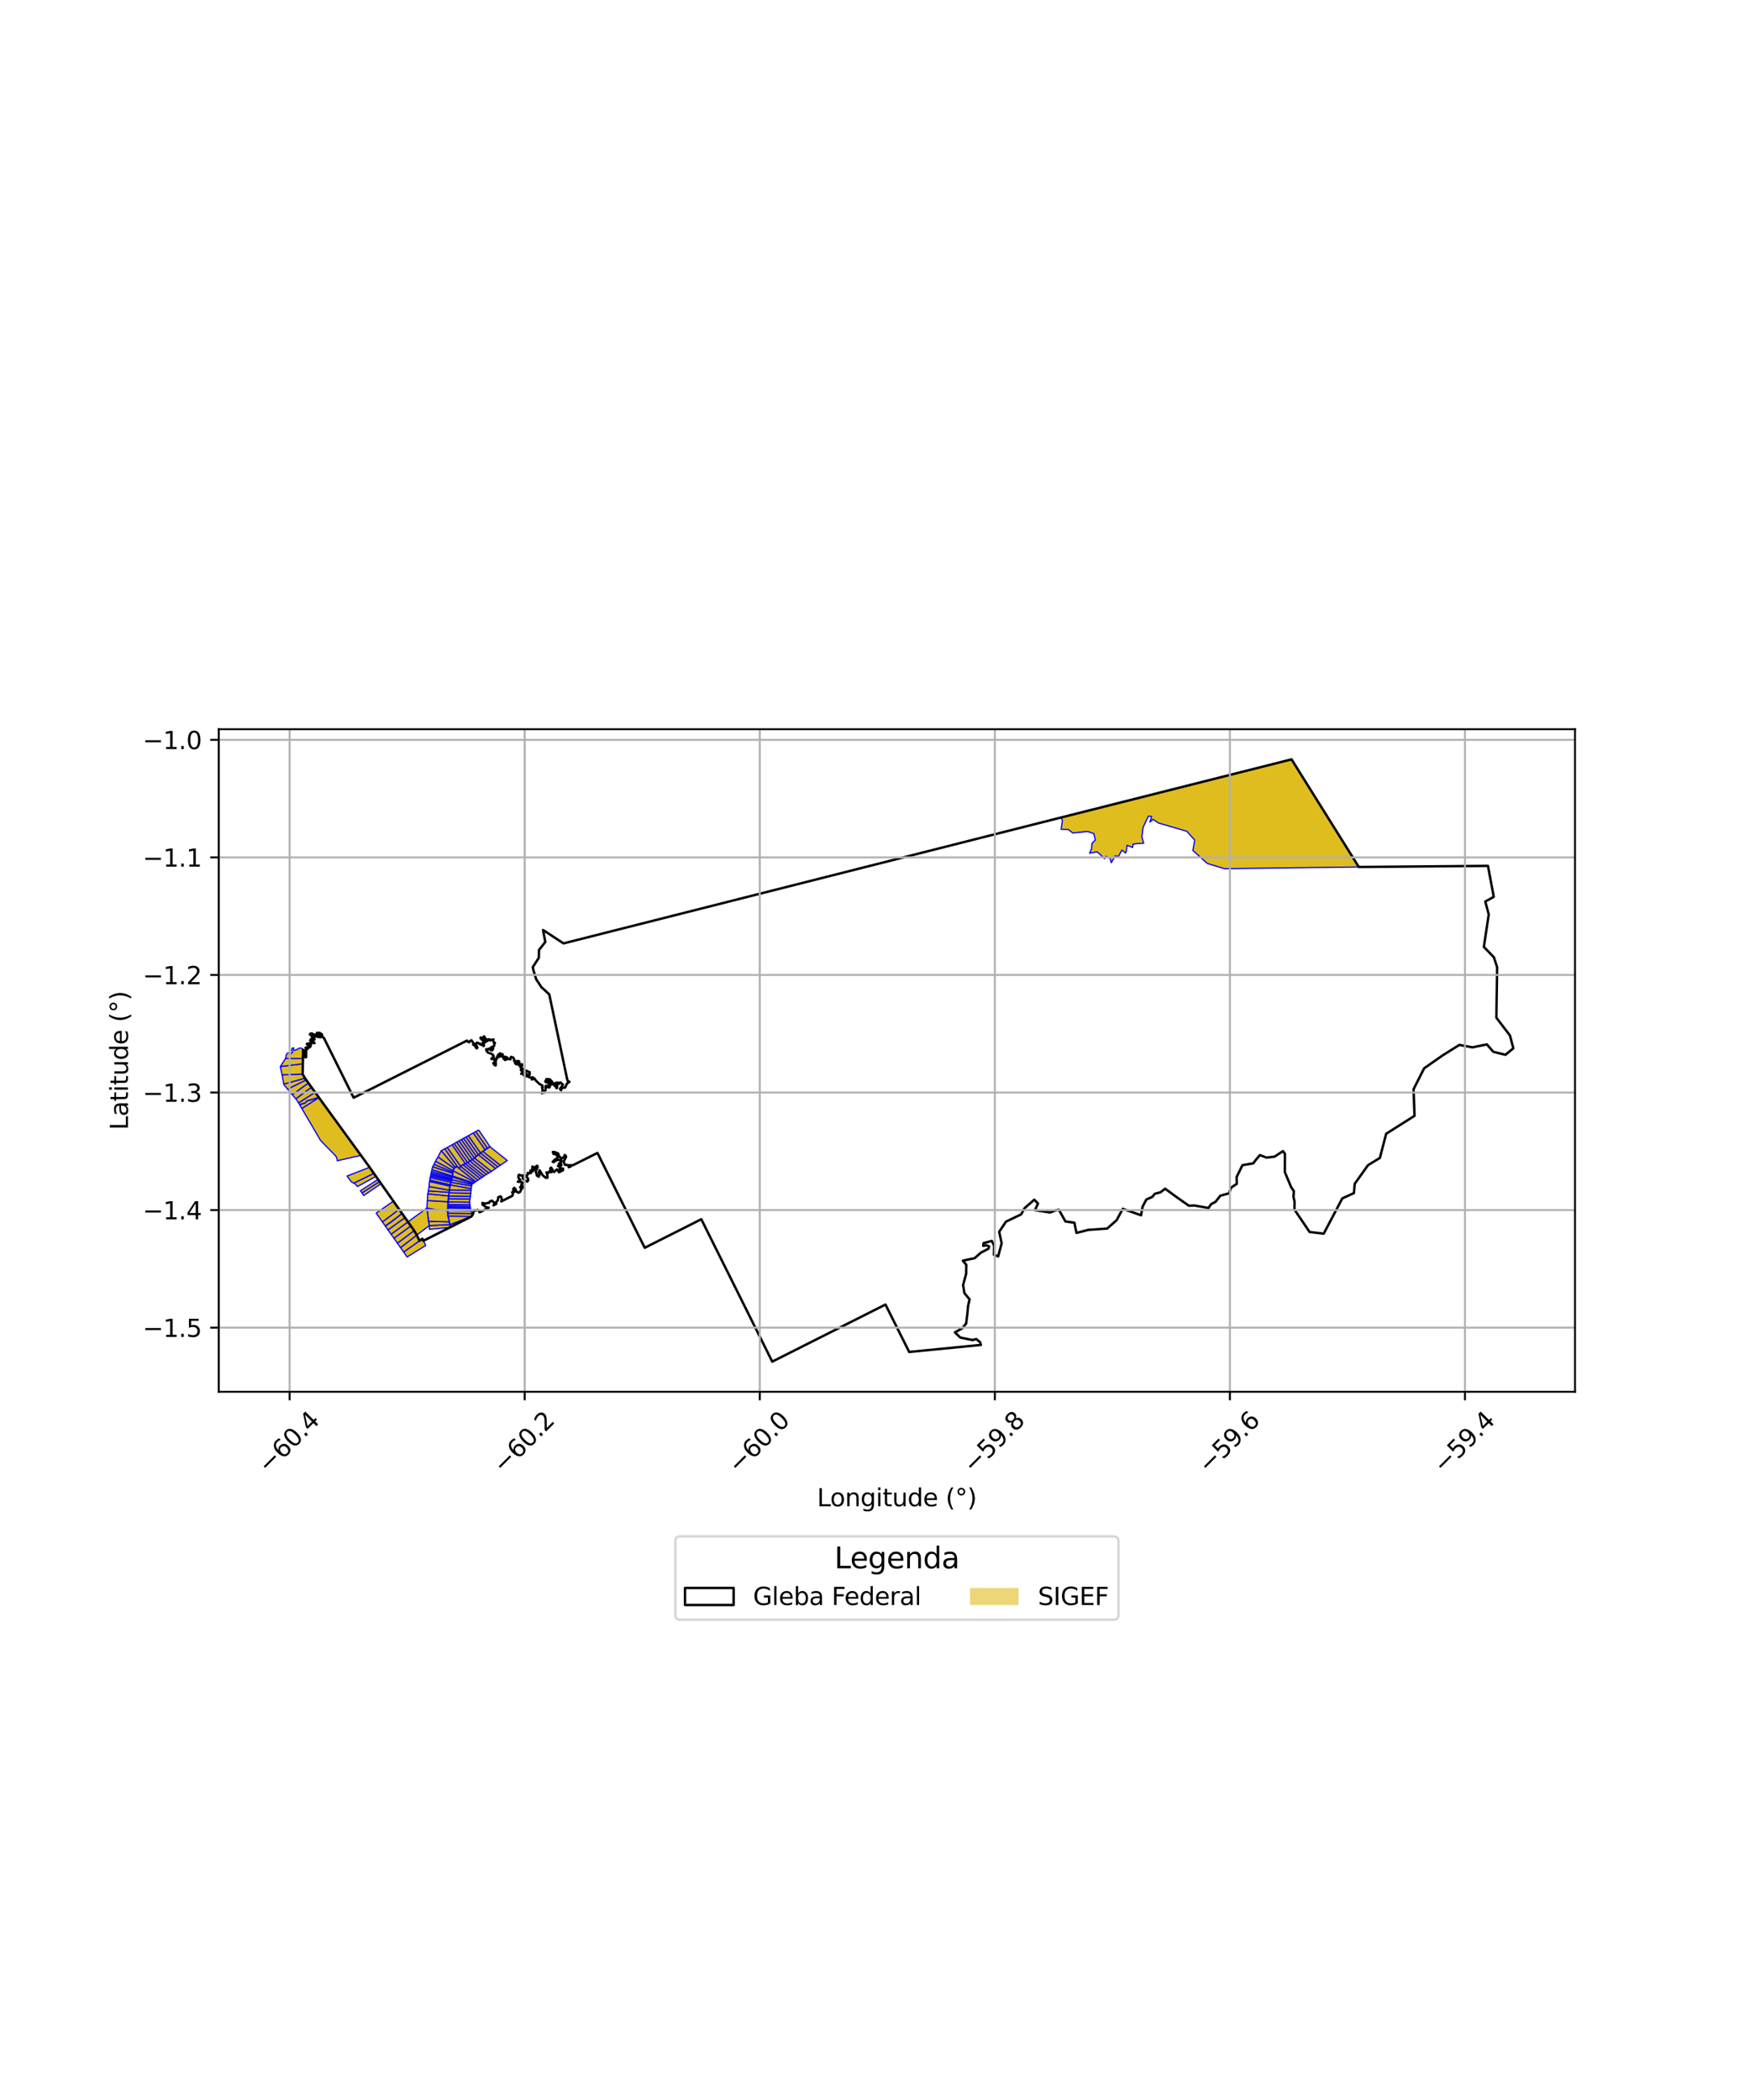 <?xml version="1.0" encoding="utf-8" standalone="no"?>
<!DOCTYPE svg PUBLIC "-//W3C//DTD SVG 1.1//EN"
  "http://www.w3.org/Graphics/SVG/1.1/DTD/svg11.dtd">
<svg xmlns:xlink="http://www.w3.org/1999/xlink" width="720pt" height="864pt" viewBox="0 0 720 864" xmlns="http://www.w3.org/2000/svg" version="1.1">
 <defs>
  <style type="text/css">*{stroke-linejoin: round; stroke-linecap: butt}</style>
 </defs>
 <g id="figure_1">
  <g id="patch_1">
   <path d="M 0 864 
L 720 864 
L 720 0 
L 0 0 
z
" style="fill: #ffffff"/>
  </g>
  <g id="axes_1">
   <g id="patch_2">
    <path d="M 90 572.609 
L 648 572.609 
L 648 300.031 
L 90 300.031 
z
" style="fill: #ffffff"/>
   </g>
   <g id="PatchCollection_1">
    <path d="M 531.395 312.421 
L 534.66 317.678 
L 534.917 318.092 
L 559.053 356.707 
L 503.824 357.411 
L 496.724 355.263 
L 490.788 349.899 
L 491.542 345.665 
L 488.297 342.013 
L 476.606 338.606 
L 474.442 337.126 
L 473.069 338.229 
L 473.824 335.939 
L 472.498 335.75 
L 470.293 340.393 
L 469.792 344.336 
L 470.553 346.942 
L 467.774 347.072 
L 466.196 347.328 
L 466.008 348.664 
L 463.67 347.776 
L 463.483 349.874 
L 463.105 350.956 
L 461.588 349.749 
L 460.165 352.379 
L 458.875 352.105 
L 457.216 354.962 
L 456.729 353.188 
L 454.96 352.3 
L 454.456 353.318 
L 452.496 351.413 
L 451.358 350.46 
L 448.265 351.036 
L 449.084 349.255 
L 449.263 347.032 
L 450.658 345.565 
L 450.024 342.959 
L 447.474 342.1 
L 441.372 342.714 
L 439.476 341.253 
L 436.585 341.206 
L 437.104 337.562 
L 436.471 336.362 
L 531.395 312.421 
" clip-path="url(#pbf6a20ee63)" style="fill: #e0bd1f; stroke: #0000ff; stroke-width: 0.5"/>
    <path d="M 184.318 496.772 
L 193.467 496.871 
L 193.538 497.151 
L 184.288 497.035 
L 184.318 496.772 
" clip-path="url(#pbf6a20ee63)" style="fill: #e0bd1f; stroke: #0000ff; stroke-width: 0.5"/>
    <path d="M 184.288 497.035 
L 193.538 497.151 
L 193.689 498.168 
L 184.337 498.048 
L 184.288 497.035 
" clip-path="url(#pbf6a20ee63)" style="fill: #e0bd1f; stroke: #0000ff; stroke-width: 0.5"/>
    <path d="M 184.739 496.215 
L 193.418 496.323 
L 193.467 496.871 
L 184.318 496.772 
L 184.352 496.21 
L 184.739 496.215 
" clip-path="url(#pbf6a20ee63)" style="fill: #e0bd1f; stroke: #0000ff; stroke-width: 0.5"/>
    <path d="M 184.337 498.048 
L 193.689 498.168 
L 194.311 499.347 
L 184.339 499.217 
L 184.337 498.048 
" clip-path="url(#pbf6a20ee63)" style="fill: #e0bd1f; stroke: #0000ff; stroke-width: 0.5"/>
    <path d="M 184.339 499.217 
L 194.311 499.347 
L 193.977 500.495 
L 184.381 500.382 
L 184.339 499.217 
" clip-path="url(#pbf6a20ee63)" style="fill: #e0bd1f; stroke: #0000ff; stroke-width: 0.5"/>
    <path d="M 184.391 495.564 
L 193.346 495.682 
L 193.418 496.323 
L 184.739 496.215 
L 184.352 496.21 
L 184.391 495.564 
" clip-path="url(#pbf6a20ee63)" style="fill: #e0bd1f; stroke: #0000ff; stroke-width: 0.5"/>
    <path d="M 184.381 500.382 
L 193.977 500.495 
L 185.242 503.834 
L 184.88 502.588 
L 184.807 502.023 
L 184.381 500.382 
" clip-path="url(#pbf6a20ee63)" style="fill: #e0bd1f; stroke: #0000ff; stroke-width: 0.5"/>
    <path d="M 184.45 494.474 
L 193.192 494.597 
L 193.346 495.682 
L 184.391 495.564 
L 184.45 494.474 
" clip-path="url(#pbf6a20ee63)" style="fill: #e0bd1f; stroke: #0000ff; stroke-width: 0.5"/>
    <path d="M 184.594 493.189 
L 193.381 493.277 
L 193.192 494.597 
L 184.45 494.474 
L 184.594 493.189 
" clip-path="url(#pbf6a20ee63)" style="fill: #e0bd1f; stroke: #0000ff; stroke-width: 0.5"/>
    <path d="M 184.714 492.068 
L 193.518 492.21 
L 193.381 493.277 
L 184.594 493.189 
L 184.714 492.068 
" clip-path="url(#pbf6a20ee63)" style="fill: #e0bd1f; stroke: #0000ff; stroke-width: 0.5"/>
    <path d="M 184.854 490.783 
L 193.689 490.952 
L 193.518 492.21 
L 184.714 492.068 
L 184.683 491.565 
L 184.854 490.783 
" clip-path="url(#pbf6a20ee63)" style="fill: #e0bd1f; stroke: #0000ff; stroke-width: 0.5"/>
    <path d="M 193.977 500.495 
L 185.531 504.943 
L 185.242 503.834 
L 193.977 500.495 
" clip-path="url(#pbf6a20ee63)" style="fill: #e0bd1f; stroke: #0000ff; stroke-width: 0.5"/>
    <path d="M 185.336 487.498 
L 193.873 489.034 
L 193.762 489.776 
L 184.966 489.68 
L 184.98 489.213 
L 185.187 488.059 
L 185.336 487.498 
" clip-path="url(#pbf6a20ee63)" style="fill: #e0bd1f; stroke: #0000ff; stroke-width: 0.5"/>
    <path d="M 185.611 486.442 
L 194.014 487.91 
L 193.873 489.034 
L 185.336 487.498 
L 185.611 486.442 
" clip-path="url(#pbf6a20ee63)" style="fill: #e0bd1f; stroke: #0000ff; stroke-width: 0.5"/>
    <path d="M 185.829 485.36 
L 194.088 487.29 
L 194.014 487.91 
L 185.611 486.442 
L 185.829 485.36 
" clip-path="url(#pbf6a20ee63)" style="fill: #e0bd1f; stroke: #0000ff; stroke-width: 0.5"/>
    <path d="M 176.963 484.494 
L 185.491 486.398 
L 185.226 487.455 
L 176.807 485.566 
L 176.963 484.494 
" clip-path="url(#pbf6a20ee63)" style="fill: #e0bd1f; stroke: #0000ff; stroke-width: 0.5"/>
    <path d="M 186.17 483.84 
L 194.938 486.703 
L 194.566 486.989 
L 186.096 484.277 
L 186.17 483.84 
" clip-path="url(#pbf6a20ee63)" style="fill: #e0bd1f; stroke: #0000ff; stroke-width: 0.5"/>
    <path d="M 186.503 481.708 
L 195.442 486.358 
L 194.938 486.703 
L 186.17 483.84 
L 186.389 482.574 
L 186.503 481.708 
" clip-path="url(#pbf6a20ee63)" style="fill: #e0bd1f; stroke: #0000ff; stroke-width: 0.5"/>
    <path d="M 177.155 483.873 
L 185.61 485.763 
L 185.491 486.398 
L 176.963 484.494 
L 177.155 483.873 
" clip-path="url(#pbf6a20ee63)" style="fill: #e0bd1f; stroke: #0000ff; stroke-width: 0.5"/>
    <path d="M 189.556 479.865 
L 196.633 485.567 
L 195.692 486.187 
L 188.557 480.483 
L 188.853 480.528 
L 189.209 480.333 
L 189.43 479.959 
L 189.556 479.865 
" clip-path="url(#pbf6a20ee63)" style="fill: #e0bd1f; stroke: #0000ff; stroke-width: 0.5"/>
    <path d="M 177.355 482.674 
L 185.847 484.827 
L 185.67 485.325 
L 177.264 483.318 
L 177.355 482.674 
" clip-path="url(#pbf6a20ee63)" style="fill: #e0bd1f; stroke: #0000ff; stroke-width: 0.5"/>
    <path d="M 191.429 478.773 
L 198.395 484.377 
L 197.525 484.935 
L 190.451 479.227 
L 191.105 478.991 
L 191.429 478.773 
" clip-path="url(#pbf6a20ee63)" style="fill: #e0bd1f; stroke: #0000ff; stroke-width: 0.5"/>
    <path d="M 177.532 482.026 
L 185.966 484.246 
L 185.847 484.827 
L 177.355 482.674 
L 177.532 482.026 
" clip-path="url(#pbf6a20ee63)" style="fill: #e0bd1f; stroke: #0000ff; stroke-width: 0.5"/>
    <path d="M 192.409 478.354 
L 199.177 483.805 
L 198.395 484.377 
L 191.429 478.773 
L 192.409 478.354 
" clip-path="url(#pbf6a20ee63)" style="fill: #e0bd1f; stroke: #0000ff; stroke-width: 0.5"/>
    <path d="M 177.725 481.229 
L 186.049 483.809 
L 185.966 484.246 
L 177.532 482.026 
L 177.725 481.229 
" clip-path="url(#pbf6a20ee63)" style="fill: #e0bd1f; stroke: #0000ff; stroke-width: 0.5"/>
    <path d="M 193.365 477.721 
L 200.145 483.175 
L 199.177 483.805 
L 192.409 478.354 
L 193.365 477.721 
" clip-path="url(#pbf6a20ee63)" style="fill: #e0bd1f; stroke: #0000ff; stroke-width: 0.5"/>
    <path d="M 178.56 479.04 
L 186.296 482.204 
L 186.234 482.74 
L 177.983 480.067 
L 178.56 479.04 
" clip-path="url(#pbf6a20ee63)" style="fill: #e0bd1f; stroke: #0000ff; stroke-width: 0.5"/>
    <path d="M 196.86 475.107 
L 203.897 480.756 
L 202.125 481.96 
L 195.213 476.501 
L 196.86 475.107 
" clip-path="url(#pbf6a20ee63)" style="fill: #e0bd1f; stroke: #0000ff; stroke-width: 0.5"/>
    <path d="M 180.201 475.976 
L 186.867 480.693 
L 186.577 481.066 
L 186.386 481.655 
L 179.152 477.802 
L 180.201 475.976 
" clip-path="url(#pbf6a20ee63)" style="fill: #e0bd1f; stroke: #0000ff; stroke-width: 0.5"/>
    <path d="M 197.762 474.424 
L 204.825 480.073 
L 203.897 480.756 
L 196.86 475.107 
L 197.762 474.424 
" clip-path="url(#pbf6a20ee63)" style="fill: #e0bd1f; stroke: #0000ff; stroke-width: 0.5"/>
    <path d="M 184.02 472.12 
L 189.476 479.792 
L 189.363 479.902 
L 189.147 480.268 
L 188.837 480.438 
L 188.64 480.413 
L 188.46 480.333 
L 188.326 480.229 
L 182.954 472.655 
L 184.02 472.12 
" clip-path="url(#pbf6a20ee63)" style="fill: #e0bd1f; stroke: #0000ff; stroke-width: 0.5"/>
    <path d="M 182.954 472.655 
L 188.326 480.229 
L 188.1 480.2 
L 187.761 480.054 
L 187.527 480.037 
L 187.188 480.223 
L 181.538 473.437 
L 182.954 472.655 
" clip-path="url(#pbf6a20ee63)" style="fill: #e0bd1f; stroke: #0000ff; stroke-width: 0.5"/>
    <path d="M 201.635 471.832 
L 208.714 477.485 
L 205.785 479.435 
L 198.652 473.753 
L 201.635 471.832 
" clip-path="url(#pbf6a20ee63)" style="fill: #e0bd1f; stroke: #0000ff; stroke-width: 0.5"/>
    <path d="M 186.888 470.494 
L 192.352 478.243 
L 191.358 478.668 
L 185.975 470.986 
L 186.888 470.494 
" clip-path="url(#pbf6a20ee63)" style="fill: #e0bd1f; stroke: #0000ff; stroke-width: 0.5"/>
    <path d="M 187.912 469.876 
L 193.324 477.644 
L 192.352 478.243 
L 186.888 470.494 
L 187.912 469.876 
" clip-path="url(#pbf6a20ee63)" style="fill: #e0bd1f; stroke: #0000ff; stroke-width: 0.5"/>
    <path d="M 189.836 468.84 
L 195.158 476.384 
L 194.23 477.036 
L 188.826 469.393 
L 189.836 468.84 
" clip-path="url(#pbf6a20ee63)" style="fill: #e0bd1f; stroke: #0000ff; stroke-width: 0.5"/>
    <path d="M 190.769 468.317 
L 195.943 475.673 
L 195.158 476.384 
L 189.836 468.84 
L 190.769 468.317 
" clip-path="url(#pbf6a20ee63)" style="fill: #e0bd1f; stroke: #0000ff; stroke-width: 0.5"/>
    <path d="M 191.73 467.771 
L 196.783 474.991 
L 195.943 475.673 
L 190.769 468.317 
L 191.73 467.771 
" clip-path="url(#pbf6a20ee63)" style="fill: #e0bd1f; stroke: #0000ff; stroke-width: 0.5"/>
    <path d="M 192.702 467.252 
L 197.689 474.334 
L 196.783 474.991 
L 191.73 467.771 
L 192.702 467.252 
" clip-path="url(#pbf6a20ee63)" style="fill: #e0bd1f; stroke: #0000ff; stroke-width: 0.5"/>
    <path d="M 194.738 466.116 
L 199.56 472.978 
L 197.689 474.334 
L 192.702 467.252 
L 194.738 466.116 
" clip-path="url(#pbf6a20ee63)" style="fill: #e0bd1f; stroke: #0000ff; stroke-width: 0.5"/>
    <path d="M 195.755 465.561 
L 200.505 472.349 
L 199.56 472.978 
L 194.738 466.116 
L 195.755 465.561 
" clip-path="url(#pbf6a20ee63)" style="fill: #e0bd1f; stroke: #0000ff; stroke-width: 0.5"/>
    <path d="M 196.925 464.881 
L 201.578 471.746 
L 200.505 472.349 
L 195.755 465.561 
L 196.925 464.881 
" clip-path="url(#pbf6a20ee63)" style="fill: #e0bd1f; stroke: #0000ff; stroke-width: 0.5"/>
    <path d="M 188.557 480.483 
L 195.692 486.187 
L 195.442 486.358 
L 186.503 481.708 
L 186.655 481.108 
L 187.189 480.399 
L 187.55 480.126 
L 187.74 480.14 
L 188.07 480.282 
L 188.257 480.323 
L 188.557 480.483 
" clip-path="url(#pbf6a20ee63)" style="fill: #e0bd1f; stroke: #0000ff; stroke-width: 0.5"/>
    <path d="M 179.152 477.802 
L 186.386 481.655 
L 186.296 482.204 
L 178.56 479.04 
L 179.152 477.802 
" clip-path="url(#pbf6a20ee63)" style="fill: #e0bd1f; stroke: #0000ff; stroke-width: 0.5"/>
    <path d="M 198.652 473.753 
L 205.785 479.435 
L 204.825 480.073 
L 197.762 474.424 
L 198.652 473.753 
" clip-path="url(#pbf6a20ee63)" style="fill: #e0bd1f; stroke: #0000ff; stroke-width: 0.5"/>
    <path d="M 177.264 483.318 
L 185.67 485.325 
L 185.61 485.763 
L 177.155 483.873 
L 177.264 483.318 
" clip-path="url(#pbf6a20ee63)" style="fill: #e0bd1f; stroke: #0000ff; stroke-width: 0.5"/>
    <path d="M 185.975 470.986 
L 191.358 478.668 
L 191.065 478.912 
L 190.482 479.102 
L 189.476 479.792 
L 184.02 472.12 
L 185.975 470.986 
" clip-path="url(#pbf6a20ee63)" style="fill: #e0bd1f; stroke: #0000ff; stroke-width: 0.5"/>
    <path d="M 188.826 469.393 
L 194.23 477.036 
L 193.324 477.644 
L 187.912 469.876 
L 188.826 469.393 
" clip-path="url(#pbf6a20ee63)" style="fill: #e0bd1f; stroke: #0000ff; stroke-width: 0.5"/>
    <path d="M 190.451 479.227 
L 197.525 484.935 
L 196.633 485.567 
L 189.556 479.865 
L 190.451 479.227 
" clip-path="url(#pbf6a20ee63)" style="fill: #e0bd1f; stroke: #0000ff; stroke-width: 0.5"/>
    <path d="M 177.983 480.067 
L 186.234 482.74 
L 186.049 483.809 
L 177.725 481.229 
L 177.983 480.067 
" clip-path="url(#pbf6a20ee63)" style="fill: #e0bd1f; stroke: #0000ff; stroke-width: 0.5"/>
    <path d="M 186.096 484.277 
L 194.566 486.989 
L 194.088 487.29 
L 185.829 485.36 
L 185.967 484.871 
L 186.096 484.277 
" clip-path="url(#pbf6a20ee63)" style="fill: #e0bd1f; stroke: #0000ff; stroke-width: 0.5"/>
    <path d="M 181.538 473.437 
L 187.188 480.223 
L 186.867 480.693 
L 180.201 475.976 
L 181.538 473.437 
" clip-path="url(#pbf6a20ee63)" style="fill: #e0bd1f; stroke: #0000ff; stroke-width: 0.5"/>
    <path d="M 194.31 477.12 
L 201.108 482.596 
L 200.145 483.175 
L 193.365 477.721 
L 194.31 477.12 
" clip-path="url(#pbf6a20ee63)" style="fill: #e0bd1f; stroke: #0000ff; stroke-width: 0.5"/>
    <path d="M 195.213 476.501 
L 202.125 481.96 
L 201.108 482.596 
L 194.31 477.12 
L 195.213 476.501 
" clip-path="url(#pbf6a20ee63)" style="fill: #e0bd1f; stroke: #0000ff; stroke-width: 0.5"/>
    <path d="M 167.884 502.692 
L 169.049 504.413 
L 162.092 509.492 
L 160.9 507.802 
L 167.884 502.692 
" clip-path="url(#pbf6a20ee63)" style="fill: #e0bd1f; stroke: #0000ff; stroke-width: 0.5"/>
    <path d="M 166.645 500.947 
L 167.884 502.692 
L 160.9 507.802 
L 159.622 506.012 
L 166.645 500.947 
" clip-path="url(#pbf6a20ee63)" style="fill: #e0bd1f; stroke: #0000ff; stroke-width: 0.5"/>
    <path d="M 165.428 499.215 
L 166.645 500.947 
L 159.622 506.012 
L 158.59 504.503 
L 159.802 503.541 
L 160.963 502.817 
L 161.599 502.248 
L 163.796 500.601 
L 165.428 499.215 
" clip-path="url(#pbf6a20ee63)" style="fill: #e0bd1f; stroke: #0000ff; stroke-width: 0.5"/>
    <path d="M 185.053 503.837 
L 185.392 504.957 
L 176.659 505.799 
L 176.626 504.252 
L 185.053 503.837 
" clip-path="url(#pbf6a20ee63)" style="fill: #e0bd1f; stroke: #0000ff; stroke-width: 0.5"/>
    <path d="M 164.268 497.53 
L 165.369 499.126 
L 163.742 500.532 
L 161.544 502.18 
L 160.911 502.746 
L 159.753 503.469 
L 158.497 504.389 
L 157.326 502.73 
L 164.268 497.53 
" clip-path="url(#pbf6a20ee63)" style="fill: #e0bd1f; stroke: #0000ff; stroke-width: 0.5"/>
    <path d="M 176.309 502.456 
L 184.774 502.692 
L 185.053 503.837 
L 176.626 504.252 
L 176.309 502.456 
" clip-path="url(#pbf6a20ee63)" style="fill: #e0bd1f; stroke: #0000ff; stroke-width: 0.5"/>
    <path d="M 161.903 494.147 
L 163.04 495.754 
L 164.268 497.53 
L 157.326 502.73 
L 155.959 500.801 
L 154.761 499.113 
L 161.903 494.147 
" clip-path="url(#pbf6a20ee63)" style="fill: #e0bd1f; stroke: #0000ff; stroke-width: 0.5"/>
    <path d="M 175.645 497.033 
L 179.938 497.805 
L 184.139 498.053 
L 184.19 499.668 
L 184.263 500.446 
L 184.722 502.041 
L 184.774 502.692 
L 176.309 502.456 
L 175.645 497.033 
" clip-path="url(#pbf6a20ee63)" style="fill: #e0bd1f; stroke: #0000ff; stroke-width: 0.5"/>
    <path d="M 175.833 493.932 
L 184.264 494.437 
L 184.139 498.053 
L 179.938 497.805 
L 175.645 497.033 
L 175.833 493.932 
" clip-path="url(#pbf6a20ee63)" style="fill: #e0bd1f; stroke: #0000ff; stroke-width: 0.5"/>
    <path d="M 175.985 491.159 
L 184.553 492.043 
L 184.264 494.437 
L 175.833 493.932 
L 175.985 491.159 
" clip-path="url(#pbf6a20ee63)" style="fill: #e0bd1f; stroke: #0000ff; stroke-width: 0.5"/>
    <path d="M 184.739 490.543 
L 184.597 491.559 
L 184.553 492.043 
L 175.985 491.159 
L 176.275 489.984 
L 184.739 490.543 
" clip-path="url(#pbf6a20ee63)" style="fill: #e0bd1f; stroke: #0000ff; stroke-width: 0.5"/>
    <path d="M 156.281 486.04 
L 156.884 486.921 
L 149.653 491.877 
L 148.943 490.777 
L 156.281 486.04 
" clip-path="url(#pbf6a20ee63)" style="fill: #e0bd1f; stroke: #0000ff; stroke-width: 0.5"/>
    <path d="M 184.966 489.68 
L 193.762 489.776 
L 193.689 490.952 
L 184.854 490.783 
L 184.966 489.68 
" clip-path="url(#pbf6a20ee63)" style="fill: #e0bd1f; stroke: #0000ff; stroke-width: 0.5"/>
    <path d="M 155.647 485.162 
L 156.281 486.04 
L 148.943 490.777 
L 148.275 489.916 
L 155.647 485.162 
" clip-path="url(#pbf6a20ee63)" style="fill: #e0bd1f; stroke: #0000ff; stroke-width: 0.5"/>
    <path d="M 176.554 488.185 
L 184.849 489.671 
L 184.803 490.111 
L 184.739 490.543 
L 176.275 489.984 
L 176.351 489.078 
L 176.554 488.185 
" clip-path="url(#pbf6a20ee63)" style="fill: #e0bd1f; stroke: #0000ff; stroke-width: 0.5"/>
    <path d="M 176.728 486.107 
L 185.077 487.98 
L 184.972 488.523 
L 184.849 489.671 
L 176.554 488.185 
L 176.589 487.059 
L 176.728 486.107 
" clip-path="url(#pbf6a20ee63)" style="fill: #e0bd1f; stroke: #0000ff; stroke-width: 0.5"/>
    <path d="M 153.876 482.726 
L 154.767 483.95 
L 147.062 488.186 
L 146.094 487.06 
L 145.499 486.788 
L 153.876 482.726 
" clip-path="url(#pbf6a20ee63)" style="fill: #e0bd1f; stroke: #0000ff; stroke-width: 0.5"/>
    <path d="M 185.226 487.455 
L 185.077 487.98 
L 176.728 486.107 
L 176.807 485.566 
L 185.226 487.455 
" clip-path="url(#pbf6a20ee63)" style="fill: #e0bd1f; stroke: #0000ff; stroke-width: 0.5"/>
    <path d="M 152.071 480.251 
L 153.876 482.726 
L 145.499 486.788 
L 144.652 486.27 
L 144.228 485.877 
L 142.804 483.85 
L 152.071 480.251 
" clip-path="url(#pbf6a20ee63)" style="fill: #e0bd1f; stroke: #0000ff; stroke-width: 0.5"/>
    <path d="M 175.645 497.033 
L 176.309 502.456 
L 176.626 504.252 
L 171.476 508.138 
L 170.383 506.319 
L 169.049 504.413 
L 167.884 502.692 
L 175.645 497.033 
" clip-path="url(#pbf6a20ee63)" style="fill: #e0bd1f; stroke: #0000ff; stroke-width: 0.5"/>
    <path d="M 173.787 509.651 
L 174.215 510.49 
L 175.166 512.401 
L 167.501 517.155 
L 166.078 515.118 
L 172.596 510.497 
L 173.787 509.651 
" clip-path="url(#pbf6a20ee63)" style="fill: #e0bd1f; stroke: #0000ff; stroke-width: 0.5"/>
    <path d="M 171.476 508.138 
L 172.596 510.497 
L 166.078 515.118 
L 164.783 513.305 
L 171.476 508.138 
" clip-path="url(#pbf6a20ee63)" style="fill: #e0bd1f; stroke: #0000ff; stroke-width: 0.5"/>
    <path d="M 170.383 506.319 
L 171.476 508.138 
L 164.783 513.305 
L 163.502 511.475 
L 170.383 506.319 
" clip-path="url(#pbf6a20ee63)" style="fill: #e0bd1f; stroke: #0000ff; stroke-width: 0.5"/>
    <path d="M 169.049 504.413 
L 170.383 506.319 
L 163.502 511.475 
L 162.092 509.492 
L 169.049 504.413 
" clip-path="url(#pbf6a20ee63)" style="fill: #e0bd1f; stroke: #0000ff; stroke-width: 0.5"/>
    <path d="M 131.213 451.569 
L 133.754 455.094 
L 134.635 456.277 
L 140.724 464.682 
L 145.158 470.774 
L 147.025 473.32 
L 148.521 475.36 
L 138.71 477.573 
L 138.698 477.001 
L 138.551 476.461 
L 138.316 475.918 
L 137.978 475.462 
L 137.706 475.159 
L 133.834 471.226 
L 131.86 469.168 
L 127.009 460.864 
L 126.227 459.573 
L 124.18 456.056 
L 131.213 451.569 
" clip-path="url(#pbf6a20ee63)" style="fill: #e0bd1f; stroke: #0000ff; stroke-width: 0.5"/>
    <path d="M 131.213 451.569 
L 124.18 456.056 
L 123.343 454.608 
L 123.727 454.414 
L 124.655 454.085 
L 125.468 453.909 
L 125.559 453.84 
L 125.822 453.431 
L 126.205 453.137 
L 126.35 452.967 
L 126.83 452.803 
L 127.507 452.658 
L 128.969 452.24 
L 130.551 451.714 
L 131.213 451.569 
" clip-path="url(#pbf6a20ee63)" style="fill: #e0bd1f; stroke: #0000ff; stroke-width: 0.5"/>
    <path d="M 129.629 449.411 
L 131.105 451.45 
L 130.882 451.6 
L 130.529 451.629 
L 128.943 452.156 
L 127.487 452.574 
L 126.808 452.719 
L 126.3 452.891 
L 126.146 453.073 
L 125.79 453.402 
L 125.533 453.806 
L 125.432 453.827 
L 124.629 454.002 
L 123.695 454.333 
L 123.281 454.499 
L 122.832 453.751 
L 129.629 449.411 
" clip-path="url(#pbf6a20ee63)" style="fill: #e0bd1f; stroke: #0000ff; stroke-width: 0.5"/>
    <path d="M 128.129 447.343 
L 129.629 449.411 
L 122.832 453.751 
L 122.228 452.749 
L 121.685 452.076 
L 128.129 447.343 
" clip-path="url(#pbf6a20ee63)" style="fill: #e0bd1f; stroke: #0000ff; stroke-width: 0.5"/>
    <path d="M 126.868 445.613 
L 128.129 447.343 
L 121.685 452.076 
L 120.223 450.361 
L 126.868 445.613 
" clip-path="url(#pbf6a20ee63)" style="fill: #e0bd1f; stroke: #0000ff; stroke-width: 0.5"/>
    <path d="M 125.989 444.275 
L 126.868 445.613 
L 120.223 450.361 
L 118.324 448.101 
L 125.989 444.275 
" clip-path="url(#pbf6a20ee63)" style="fill: #e0bd1f; stroke: #0000ff; stroke-width: 0.5"/>
    <path d="M 125.453 443.589 
L 125.989 444.275 
L 118.324 448.101 
L 117.019 446.532 
L 116.753 446.041 
L 125.453 443.589 
" clip-path="url(#pbf6a20ee63)" style="fill: #e0bd1f; stroke: #0000ff; stroke-width: 0.5"/>
    <path d="M 124.53 441.912 
L 125.453 443.589 
L 116.753 446.041 
L 116.046 442.218 
L 116.182 442.213 
L 124.53 441.912 
" clip-path="url(#pbf6a20ee63)" style="fill: #e0bd1f; stroke: #0000ff; stroke-width: 0.5"/>
    <path d="M 124.644 437.661 
L 124.55 439.491 
L 124.53 441.912 
L 116.182 442.213 
L 116.046 442.218 
L 115.628 440.239 
L 115.364 438.799 
L 124.644 437.661 
" clip-path="url(#pbf6a20ee63)" style="fill: #e0bd1f; stroke: #0000ff; stroke-width: 0.5"/>
    <path d="M 117.464 435.501 
L 124.677 435.51 
L 124.644 437.661 
L 115.364 438.799 
L 117.464 435.501 
" clip-path="url(#pbf6a20ee63)" style="fill: #e0bd1f; stroke: #0000ff; stroke-width: 0.5"/>
    <path d="M 124.696 431.939 
L 124.689 433.289 
L 124.677 435.51 
L 117.464 435.501 
L 117.72 434.487 
L 117.678 434.219 
L 117.99 433.594 
L 118.52 433.137 
L 119.335 433.308 
L 119.931 433.373 
L 120.407 432.965 
L 119.897 432.039 
L 120.29 431.159 
L 120.916 431.196 
L 120.701 431.9 
L 120.994 432.194 
L 121.674 431.984 
L 122.261 431.739 
L 122.661 431.475 
L 123.224 431.239 
L 123.709 431.183 
L 124.222 431.349 
L 124.696 431.939 
" clip-path="url(#pbf6a20ee63)" style="fill: #e0bd1f; stroke: #0000ff; stroke-width: 0.5"/>
   </g>
   <g id="PatchCollection_2">
    <path d="M 436.471 336.362 
L 531.395 312.421 
L 534.917 318.092 
L 559.053 356.707 
L 612.182 356.249 
L 614.573 368.98 
L 611.096 370.921 
L 612.511 376.234 
L 610.503 389.574 
L 614.632 393.869 
L 615.959 397.944 
L 615.647 418.717 
L 621.223 426 
L 622.636 431.298 
L 619.392 433.97 
L 614.384 432.74 
L 611.721 429.691 
L 605.831 430.903 
L 600.419 429.915 
L 593.631 434.16 
L 585.927 439.542 
L 581.574 448.14 
L 581.974 459.083 
L 570.312 466.457 
L 567.726 476.399 
L 562.828 479.399 
L 557.381 487.047 
L 557.038 490.879 
L 552.267 493.042 
L 544.618 507.559 
L 538.804 506.877 
L 532.574 497.655 
L 532.617 494.351 
L 532.172 492.444 
L 532.327 490.066 
L 531.227 488.462 
L 528.621 482.227 
L 528.658 474.707 
L 527.818 473.609 
L 524.422 475.87 
L 521.1 476.272 
L 518.354 475.245 
L 516.769 477.112 
L 515.637 478.624 
L 511.18 479.388 
L 508.771 484.267 
L 508.847 487.07 
L 506.557 488.586 
L 505.587 490.989 
L 502.082 491.949 
L 500.112 494.449 
L 498.239 495.463 
L 497.226 496.993 
L 491.387 495.975 
L 489.169 496.085 
L 484.435 492.773 
L 479.381 489.081 
L 477.46 490.533 
L 475.097 491.173 
L 474.092 492.436 
L 471.639 493.52 
L 470.102 496.432 
L 469.457 499.992 
L 461.927 497.337 
L 459.415 502.024 
L 455.516 505.468 
L 447.781 505.998 
L 442.893 507.262 
L 442.036 503.061 
L 438.348 502.54 
L 435.641 497.723 
L 434.298 497.955 
L 432.06 498.865 
L 425.8 497.884 
L 427.066 495.175 
L 425.531 493.598 
L 421.519 497.096 
L 420.14 499.62 
L 413.881 502.628 
L 411.101 506.784 
L 412.11 511.52 
L 410.662 516.93 
L 408.941 516.257 
L 409.015 512.537 
L 408.057 510.541 
L 404.642 511.473 
L 404.523 512.576 
L 406 512.353 
L 406.938 512.827 
L 406.708 513.737 
L 403.529 515.401 
L 401.031 517.633 
L 396.13 518.685 
L 397.557 520.367 
L 397.511 524.026 
L 396.245 528.693 
L 396.778 532.014 
L 398.902 534.574 
L 398.275 537.403 
L 398.088 539.74 
L 397.52 544.471 
L 395.955 546.454 
L 392.872 548.18 
L 395.11 550.313 
L 400.107 551.335 
L 401.682 550.934 
L 403.245 552.231 
L 403.569 553.34 
L 374.069 556.237 
L 364.304 536.73 
L 317.726 560.219 
L 288.532 501.63 
L 265.26 513.38 
L 245.81 474.356 
L 235.782 479.374 
L 234.452 479.392 
L 235.024 479.756 
L 234.043 480.252 
L 233.623 479.313 
L 232.412 479.25 
L 231.9 477.919 
L 232.886 476.025 
L 232.806 475.592 
L 232.343 475.175 
L 232.137 475.817 
L 231.596 476.395 
L 230.783 476.477 
L 230.001 475.627 
L 229.634 474.569 
L 228.199 473.993 
L 227.466 473.962 
L 227.77 474.812 
L 228.343 474.763 
L 229.204 475.339 
L 229.46 476.302 
L 228.075 477.298 
L 227.407 477.988 
L 227.805 478.132 
L 228.267 477.763 
L 229.366 477.184 
L 230.944 477.359 
L 230.912 477.968 
L 229.973 478.788 
L 229.942 479.157 
L 230.85 478.851 
L 230.978 479.428 
L 229.56 479.718 
L 230.628 480.343 
L 230.215 481.065 
L 230.422 481.306 
L 231.043 480.808 
L 231.665 480.775 
L 231.538 481.24 
L 231.667 481.451 
L 229.985 482.301 
L 229.195 481.131 
L 228.383 481.741 
L 228.033 482.175 
L 227.491 481.854 
L 227.155 480.989 
L 226.788 480.411 
L 226.47 480.556 
L 226.407 481.214 
L 226.853 481.711 
L 226.902 482.256 
L 226.376 482.193 
L 226.232 481.888 
L 225.898 482.113 
L 225.659 482.53 
L 224.814 482.371 
L 225.118 482.964 
L 225.244 484.555 
L 224.555 484.593 
L 223.302 483.56 
L 221.961 481.476 
L 221.691 482.23 
L 221.995 483.273 
L 221.65 484.128 
L 220.944 483.691 
L 220.4 481.831 
L 221.21 480.129 
L 221.003 479.6 
L 220.111 480.211 
L 220 480.933 
L 219.793 480.981 
L 219.442 480.228 
L 219.043 479.955 
L 219.028 481.078 
L 219.379 481.543 
L 219.093 481.912 
L 218.599 481.592 
L 218.232 481.593 
L 218.281 482.154 
L 218.552 482.41 
L 218.297 482.667 
L 217.118 482.573 
L 217.198 483.134 
L 216.434 483.841 
L 217.184 484.818 
L 217.329 485.604 
L 216.93 486.155 
L 215.767 485.526 
L 215.065 484.805 
L 215.096 484.227 
L 215.749 483.858 
L 215.414 483.633 
L 214.394 483.635 
L 213.47 483.331 
L 213.263 483.957 
L 213.328 484.582 
L 213.998 485.416 
L 213.043 486.219 
L 214.461 486.281 
L 215.065 486.655 
L 214.494 487.452 
L 215.34 488.093 
L 215.213 488.687 
L 214.32 488.207 
L 214.017 488.416 
L 214.544 489.217 
L 213.977 490.384 
L 213.321 490.715 
L 212.378 490.182 
L 212.026 489.124 
L 211.564 488.723 
L 211.15 489.157 
L 211.31 489.83 
L 211.677 490.279 
L 211.23 490.103 
L 210.721 490.585 
L 211.088 491.018 
L 210.792 491.993 
L 206.238 494.293 
L 206.422 493.542 
L 206.309 492.596 
L 205.91 492.227 
L 204.987 492.597 
L 204.829 493.849 
L 204.24 494.411 
L 204.148 495.348 
L 203.04 495.907 
L 203.587 495.037 
L 202.327 493.98 
L 201.483 494.366 
L 201.244 494.864 
L 200.272 494.993 
L 199.571 495.251 
L 198.519 494.899 
L 198.536 495.589 
L 200.035 496.694 
L 201.078 496.898 
L 197.352 498.782 
L 196.913 497.997 
L 196.435 497.757 
L 195.734 498.079 
L 194.953 497.919 
L 194.62 499.492 
L 193.977 500.495 
L 174.216 510.49 
L 173.793 509.652 
L 172.594 510.496 
L 171.478 508.138 
L 170.382 506.321 
L 151.363 479.274 
L 133.761 455.093 
L 125.459 443.588 
L 124.524 441.915 
L 124.7 431.937 
L 125.021 432.062 
L 125.26 432.838 
L 125.35 433.848 
L 125.071 434.487 
L 125.761 435.063 
L 125.952 434.87 
L 125.908 432.233 
L 126.133 431.793 
L 126.637 431.469 
L 126.596 431.312 
L 126.071 431.401 
L 125.689 431.148 
L 125.873 430.95 
L 127.279 430.945 
L 127.714 430.596 
L 127.864 430.088 
L 127.441 430.04 
L 127.093 430.439 
L 126.226 429.49 
L 127.01 429.292 
L 128.143 429.256 
L 127.993 428.961 
L 129.39 429.185 
L 128.913 428.617 
L 127.883 428.473 
L 127.628 428.096 
L 127.848 427.608 
L 128.619 427.586 
L 129.165 427.833 
L 129.408 427.609 
L 128.81 427.174 
L 128.414 427.058 
L 128.448 426.858 
L 128.891 426.94 
L 128.707 426.7 
L 128.352 426.501 
L 127.876 425.813 
L 128.276 425.663 
L 127.532 425.637 
L 127.566 425.376 
L 127.948 425.204 
L 128.46 425.224 
L 128.706 425.629 
L 129.409 425.697 
L 129.694 426.572 
L 129.9 426.239 
L 129.709 425.889 
L 129.873 425.696 
L 130.343 425.682 
L 130.295 425.311 
L 130.443 424.902 
L 130.868 425.132 
L 131.231 426.052 
L 130.493 426.52 
L 131.896 426.76 
L 131.783 426.161 
L 131.373 424.891 
L 132.397 425.501 
L 132.671 426.621 
L 133.245 427.02 
L 145.497 451.632 
L 192.118 428.141 
L 192.423 428.547 
L 193.015 428.808 
L 193.418 428.257 
L 193.982 428.013 
L 194.763 429.113 
L 194.943 429.654 
L 194.665 429.808 
L 195.374 430.177 
L 195.823 431.07 
L 196.146 431.35 
L 196.424 431.015 
L 195.894 429.951 
L 195.544 429.627 
L 196.251 428.976 
L 196.789 429.111 
L 197.094 429.399 
L 197.632 429.669 
L 197.811 429.444 
L 198.081 429.931 
L 198.439 429.849 
L 198.493 429.705 
L 198.807 429.948 
L 198.924 430.354 
L 199.148 430.227 
L 198.689 428.946 
L 198.86 429.325 
L 199.075 429.28 
L 199.415 428.828 
L 199.307 428.558 
L 199.621 428.81 
L 199.369 428.061 
L 199.118 427.845 
L 199.037 427.376 
L 198.715 427.503 
L 198.545 427.945 
L 198.195 427.729 
L 197.665 427.043 
L 197.782 426.863 
L 198.168 427.404 
L 198.535 427.385 
L 198.66 426.763 
L 198.938 426.636 
L 199.233 426.356 
L 199.27 426.834 
L 199.413 426.771 
L 199.7 427.222 
L 199.44 427.366 
L 199.351 427.601 
L 199.585 428.043 
L 199.809 428.007 
L 199.862 427.763 
L 200.077 427.718 
L 200.176 428.187 
L 200.383 428.358 
L 200.633 428.231 
L 200.543 427.663 
L 201.242 427.626 
L 201.628 427.689 
L 201.655 428.077 
L 202.202 427.806 
L 202.542 427.805 
L 203.044 427.642 
L 202.82 427.976 
L 203.261 429.05 
L 203.547 428.968 
L 203.628 429.122 
L 203.378 429.393 
L 203.316 430.232 
L 203.119 430.557 
L 202.545 430.738 
L 202.375 430.711 
L 201.945 431.091 
L 202.232 431.045 
L 202.896 431.505 
L 202.484 432.137 
L 202.152 432.137 
L 201.946 431.957 
L 201.829 431.605 
L 201.874 431.343 
L 201.578 431.29 
L 201.605 431.669 
L 201.471 431.804 
L 200.924 431.525 
L 200.673 431.769 
L 200.028 431.697 
L 200.109 432.23 
L 200.746 433.059 
L 202.199 433.545 
L 202.934 434.104 
L 203.069 434.528 
L 202.792 434.735 
L 203.133 435.132 
L 202.64 435.196 
L 202.147 435.638 
L 202.685 435.728 
L 202.972 435.556 
L 203.393 435.863 
L 203.511 436.702 
L 203.485 437.631 
L 202.965 437.406 
L 203.27 437.938 
L 203.692 438.326 
L 203.934 438.344 
L 203.942 437.18 
L 203.967 435.826 
L 204.37 435.753 
L 204.226 435.366 
L 204.522 434.797 
L 204.683 434.959 
L 205.248 434.904 
L 205.328 434.651 
L 204.808 434.183 
L 205.157 433.776 
L 205.838 433.379 
L 205.847 433.848 
L 205.507 434.435 
L 205.642 434.66 
L 206.027 434.506 
L 206.278 434.65 
L 206.528 433.73 
L 206.824 433.793 
L 206.771 434.352 
L 206.942 434.659 
L 206.888 434.92 
L 207.435 435.308 
L 207.247 435.651 
L 207.534 435.723 
L 207.768 436.102 
L 208.162 436.011 
L 208.252 435.794 
L 207.767 435.262 
L 207.686 434.721 
L 208.125 434.91 
L 208.269 435.307 
L 208.609 435.018 
L 208.789 435.749 
L 209.542 435.612 
L 209.955 435.883 
L 210.24 434.836 
L 211.137 435.087 
L 211.532 435.845 
L 211.515 436.504 
L 211.9 436.503 
L 212.17 436.936 
L 211.901 437.342 
L 212.305 437.82 
L 212.673 437.955 
L 212.779 436.538 
L 213.344 436.529 
L 213.649 436.808 
L 213.614 438.342 
L 213.955 438.468 
L 214.259 437.971 
L 214.77 437.836 
L 214.789 438.503 
L 214.412 438.666 
L 214.153 439.154 
L 214.503 439.289 
L 214.325 440.327 
L 214.657 440.606 
L 214.791 440.326 
L 214.906 439.586 
L 215.31 439.802 
L 215.463 440.187 
L 214.961 440.801 
L 214.962 441.21 
L 214.413 441.812 
L 215.548 441.547 
L 215.596 442.004 
L 215.465 442.293 
L 216.135 442.929 
L 216.254 442.677 
L 215.882 441.474 
L 216.217 441.522 
L 216.252 440.788 
L 216.503 440.475 
L 217.268 440.931 
L 217.902 441.099 
L 217.927 442.182 
L 216.457 442.063 
L 216.553 442.568 
L 217.438 443.084 
L 218.657 443.432 
L 219.171 443.191 
L 219.219 443.636 
L 218.766 444.094 
L 219.459 443.985 
L 219.626 443.648 
L 219.853 443.647 
L 220.439 444.537 
L 221.911 445.955 
L 223.142 446.615 
L 223.299 447.265 
L 223.012 447.398 
L 223.312 448.456 
L 222.955 449.768 
L 223.42 449.442 
L 223.899 449.538 
L 224.447 448.455 
L 224.529 446.758 
L 224.864 446.734 
L 225.486 447.347 
L 225.976 447.406 
L 226.202 447.153 
L 226.118 446.72 
L 226.763 446.214 
L 225.699 446.071 
L 225.675 445.674 
L 226.512 445.781 
L 226.511 445.36 
L 225.1 444.544 
L 224.826 445.314 
L 224.336 445.002 
L 224.682 444.436 
L 224.777 443.967 
L 225.016 443.99 
L 225.124 444.327 
L 225.506 444.327 
L 225.578 443.978 
L 226.211 444.097 
L 227.168 445.047 
L 226.882 445.769 
L 227.241 445.925 
L 227.312 445.6 
L 227.635 445.612 
L 227.683 446.201 
L 228.688 447.09 
L 228.892 447.644 
L 229.203 447.607 
L 229.225 446.476 
L 228.568 446.008 
L 228.531 445.647 
L 228.878 445.454 
L 229.607 445.441 
L 229.619 445.91 
L 229.99 445.958 
L 229.977 445.717 
L 230.586 445.344 
L 231.579 446.233 
L 231.198 446.955 
L 230.768 447.413 
L 230.386 448.063 
L 230.841 448.544 
L 230.948 447.906 
L 231.641 447.532 
L 232.513 447.447 
L 233.216 445.87 
L 234.303 445.075 
L 233.609 444.787 
L 233.322 443.909 
L 225.972 409.079 
L 222.73 406.141 
L 220.587 402.851 
L 219.439 399.088 
L 219.212 397.867 
L 221.695 394.061 
L 221.758 390.846 
L 224.349 387.561 
L 223.424 382.623 
L 231.848 388.143 
L 436.471 336.362 
L 436.471 336.362 
" clip-path="url(#pbf6a20ee63)" style="fill: none; stroke: #000000"/>
   </g>
   <g id="matplotlib.axis_1">
    <g id="xtick_1">
     <g id="line2d_1">
      <path d="M 119.162 572.609 
L 119.162 300.031 
" clip-path="url(#pbf6a20ee63)" style="fill: none; stroke: #b0b0b0; stroke-width: 0.8; stroke-linecap: square"/>
     </g>
     <g id="line2d_2">
      <defs>
       <path id="m8542eedaba" d="M 0 0 
L 0 3.5 
" style="stroke: #000000; stroke-width: 0.8"/>
      </defs>
      <g>
       <use xlink:href="#m8542eedaba" x="119.162" y="572.609" style="stroke: #000000; stroke-width: 0.8"/>
      </g>
     </g>
     <g id="text_1">
      <!-- −60.4 -->
      <g transform="translate(110.278 606.652) rotate(-45) scale(0.1 -0.1)">
       <defs>
        <path id="DejaVuSans-2212" d="M 678 2272 
L 4684 2272 
L 4684 1741 
L 678 1741 
L 678 2272 
z
" transform="scale(0.016)"/>
        <path id="DejaVuSans-36" d="M 2113 2584 
Q 1688 2584 1439 2293 
Q 1191 2003 1191 1497 
Q 1191 994 1439 701 
Q 1688 409 2113 409 
Q 2538 409 2786 701 
Q 3034 994 3034 1497 
Q 3034 2003 2786 2293 
Q 2538 2584 2113 2584 
z
M 3366 4563 
L 3366 3988 
Q 3128 4100 2886 4159 
Q 2644 4219 2406 4219 
Q 1781 4219 1451 3797 
Q 1122 3375 1075 2522 
Q 1259 2794 1537 2939 
Q 1816 3084 2150 3084 
Q 2853 3084 3261 2657 
Q 3669 2231 3669 1497 
Q 3669 778 3244 343 
Q 2819 -91 2113 -91 
Q 1303 -91 875 529 
Q 447 1150 447 2328 
Q 447 3434 972 4092 
Q 1497 4750 2381 4750 
Q 2619 4750 2861 4703 
Q 3103 4656 3366 4563 
z
" transform="scale(0.016)"/>
        <path id="DejaVuSans-30" d="M 2034 4250 
Q 1547 4250 1301 3770 
Q 1056 3291 1056 2328 
Q 1056 1369 1301 889 
Q 1547 409 2034 409 
Q 2525 409 2770 889 
Q 3016 1369 3016 2328 
Q 3016 3291 2770 3770 
Q 2525 4250 2034 4250 
z
M 2034 4750 
Q 2819 4750 3233 4129 
Q 3647 3509 3647 2328 
Q 3647 1150 3233 529 
Q 2819 -91 2034 -91 
Q 1250 -91 836 529 
Q 422 1150 422 2328 
Q 422 3509 836 4129 
Q 1250 4750 2034 4750 
z
" transform="scale(0.016)"/>
        <path id="DejaVuSans-2e" d="M 684 794 
L 1344 794 
L 1344 0 
L 684 0 
L 684 794 
z
" transform="scale(0.016)"/>
        <path id="DejaVuSans-34" d="M 2419 4116 
L 825 1625 
L 2419 1625 
L 2419 4116 
z
M 2253 4666 
L 3047 4666 
L 3047 1625 
L 3713 1625 
L 3713 1100 
L 3047 1100 
L 3047 0 
L 2419 0 
L 2419 1100 
L 313 1100 
L 313 1709 
L 2253 4666 
z
" transform="scale(0.016)"/>
       </defs>
       <use xlink:href="#DejaVuSans-2212"/>
       <use xlink:href="#DejaVuSans-36" transform="translate(83.789 0)"/>
       <use xlink:href="#DejaVuSans-30" transform="translate(147.412 0)"/>
       <use xlink:href="#DejaVuSans-2e" transform="translate(211.035 0)"/>
       <use xlink:href="#DejaVuSans-34" transform="translate(242.822 0)"/>
      </g>
     </g>
    </g>
    <g id="xtick_2">
     <g id="line2d_3">
      <path d="M 215.876 572.609 
L 215.876 300.031 
" clip-path="url(#pbf6a20ee63)" style="fill: none; stroke: #b0b0b0; stroke-width: 0.8; stroke-linecap: square"/>
     </g>
     <g id="line2d_4">
      <g>
       <use xlink:href="#m8542eedaba" x="215.876" y="572.609" style="stroke: #000000; stroke-width: 0.8"/>
      </g>
     </g>
     <g id="text_2">
      <!-- −60.2 -->
      <g transform="translate(206.992 606.652) rotate(-45) scale(0.1 -0.1)">
       <defs>
        <path id="DejaVuSans-32" d="M 1228 531 
L 3431 531 
L 3431 0 
L 469 0 
L 469 531 
Q 828 903 1448 1529 
Q 2069 2156 2228 2338 
Q 2531 2678 2651 2914 
Q 2772 3150 2772 3378 
Q 2772 3750 2511 3984 
Q 2250 4219 1831 4219 
Q 1534 4219 1204 4116 
Q 875 4013 500 3803 
L 500 4441 
Q 881 4594 1212 4672 
Q 1544 4750 1819 4750 
Q 2544 4750 2975 4387 
Q 3406 4025 3406 3419 
Q 3406 3131 3298 2873 
Q 3191 2616 2906 2266 
Q 2828 2175 2409 1742 
Q 1991 1309 1228 531 
z
" transform="scale(0.016)"/>
       </defs>
       <use xlink:href="#DejaVuSans-2212"/>
       <use xlink:href="#DejaVuSans-36" transform="translate(83.789 0)"/>
       <use xlink:href="#DejaVuSans-30" transform="translate(147.412 0)"/>
       <use xlink:href="#DejaVuSans-2e" transform="translate(211.035 0)"/>
       <use xlink:href="#DejaVuSans-32" transform="translate(242.822 0)"/>
      </g>
     </g>
    </g>
    <g id="xtick_3">
     <g id="line2d_5">
      <path d="M 312.589 572.609 
L 312.589 300.031 
" clip-path="url(#pbf6a20ee63)" style="fill: none; stroke: #b0b0b0; stroke-width: 0.8; stroke-linecap: square"/>
     </g>
     <g id="line2d_6">
      <g>
       <use xlink:href="#m8542eedaba" x="312.589" y="572.609" style="stroke: #000000; stroke-width: 0.8"/>
      </g>
     </g>
     <g id="text_3">
      <!-- −60.0 -->
      <g transform="translate(303.706 606.652) rotate(-45) scale(0.1 -0.1)">
       <use xlink:href="#DejaVuSans-2212"/>
       <use xlink:href="#DejaVuSans-36" transform="translate(83.789 0)"/>
       <use xlink:href="#DejaVuSans-30" transform="translate(147.412 0)"/>
       <use xlink:href="#DejaVuSans-2e" transform="translate(211.035 0)"/>
       <use xlink:href="#DejaVuSans-30" transform="translate(242.822 0)"/>
      </g>
     </g>
    </g>
    <g id="xtick_4">
     <g id="line2d_7">
      <path d="M 409.303 572.609 
L 409.303 300.031 
" clip-path="url(#pbf6a20ee63)" style="fill: none; stroke: #b0b0b0; stroke-width: 0.8; stroke-linecap: square"/>
     </g>
     <g id="line2d_8">
      <g>
       <use xlink:href="#m8542eedaba" x="409.303" y="572.609" style="stroke: #000000; stroke-width: 0.8"/>
      </g>
     </g>
     <g id="text_4">
      <!-- −59.8 -->
      <g transform="translate(400.419 606.652) rotate(-45) scale(0.1 -0.1)">
       <defs>
        <path id="DejaVuSans-35" d="M 691 4666 
L 3169 4666 
L 3169 4134 
L 1269 4134 
L 1269 2991 
Q 1406 3038 1543 3061 
Q 1681 3084 1819 3084 
Q 2600 3084 3056 2656 
Q 3513 2228 3513 1497 
Q 3513 744 3044 326 
Q 2575 -91 1722 -91 
Q 1428 -91 1123 -41 
Q 819 9 494 109 
L 494 744 
Q 775 591 1075 516 
Q 1375 441 1709 441 
Q 2250 441 2565 725 
Q 2881 1009 2881 1497 
Q 2881 1984 2565 2268 
Q 2250 2553 1709 2553 
Q 1456 2553 1204 2497 
Q 953 2441 691 2322 
L 691 4666 
z
" transform="scale(0.016)"/>
        <path id="DejaVuSans-39" d="M 703 97 
L 703 672 
Q 941 559 1184 500 
Q 1428 441 1663 441 
Q 2288 441 2617 861 
Q 2947 1281 2994 2138 
Q 2813 1869 2534 1725 
Q 2256 1581 1919 1581 
Q 1219 1581 811 2004 
Q 403 2428 403 3163 
Q 403 3881 828 4315 
Q 1253 4750 1959 4750 
Q 2769 4750 3195 4129 
Q 3622 3509 3622 2328 
Q 3622 1225 3098 567 
Q 2575 -91 1691 -91 
Q 1453 -91 1209 -44 
Q 966 3 703 97 
z
M 1959 2075 
Q 2384 2075 2632 2365 
Q 2881 2656 2881 3163 
Q 2881 3666 2632 3958 
Q 2384 4250 1959 4250 
Q 1534 4250 1286 3958 
Q 1038 3666 1038 3163 
Q 1038 2656 1286 2365 
Q 1534 2075 1959 2075 
z
" transform="scale(0.016)"/>
        <path id="DejaVuSans-38" d="M 2034 2216 
Q 1584 2216 1326 1975 
Q 1069 1734 1069 1313 
Q 1069 891 1326 650 
Q 1584 409 2034 409 
Q 2484 409 2743 651 
Q 3003 894 3003 1313 
Q 3003 1734 2745 1975 
Q 2488 2216 2034 2216 
z
M 1403 2484 
Q 997 2584 770 2862 
Q 544 3141 544 3541 
Q 544 4100 942 4425 
Q 1341 4750 2034 4750 
Q 2731 4750 3128 4425 
Q 3525 4100 3525 3541 
Q 3525 3141 3298 2862 
Q 3072 2584 2669 2484 
Q 3125 2378 3379 2068 
Q 3634 1759 3634 1313 
Q 3634 634 3220 271 
Q 2806 -91 2034 -91 
Q 1263 -91 848 271 
Q 434 634 434 1313 
Q 434 1759 690 2068 
Q 947 2378 1403 2484 
z
M 1172 3481 
Q 1172 3119 1398 2916 
Q 1625 2713 2034 2713 
Q 2441 2713 2670 2916 
Q 2900 3119 2900 3481 
Q 2900 3844 2670 4047 
Q 2441 4250 2034 4250 
Q 1625 4250 1398 4047 
Q 1172 3844 1172 3481 
z
" transform="scale(0.016)"/>
       </defs>
       <use xlink:href="#DejaVuSans-2212"/>
       <use xlink:href="#DejaVuSans-35" transform="translate(83.789 0)"/>
       <use xlink:href="#DejaVuSans-39" transform="translate(147.412 0)"/>
       <use xlink:href="#DejaVuSans-2e" transform="translate(211.035 0)"/>
       <use xlink:href="#DejaVuSans-38" transform="translate(242.822 0)"/>
      </g>
     </g>
    </g>
    <g id="xtick_5">
     <g id="line2d_9">
      <path d="M 506.016 572.609 
L 506.016 300.031 
" clip-path="url(#pbf6a20ee63)" style="fill: none; stroke: #b0b0b0; stroke-width: 0.8; stroke-linecap: square"/>
     </g>
     <g id="line2d_10">
      <g>
       <use xlink:href="#m8542eedaba" x="506.016" y="572.609" style="stroke: #000000; stroke-width: 0.8"/>
      </g>
     </g>
     <g id="text_5">
      <!-- −59.6 -->
      <g transform="translate(497.133 606.652) rotate(-45) scale(0.1 -0.1)">
       <use xlink:href="#DejaVuSans-2212"/>
       <use xlink:href="#DejaVuSans-35" transform="translate(83.789 0)"/>
       <use xlink:href="#DejaVuSans-39" transform="translate(147.412 0)"/>
       <use xlink:href="#DejaVuSans-2e" transform="translate(211.035 0)"/>
       <use xlink:href="#DejaVuSans-36" transform="translate(242.822 0)"/>
      </g>
     </g>
    </g>
    <g id="xtick_6">
     <g id="line2d_11">
      <path d="M 602.73 572.609 
L 602.73 300.031 
" clip-path="url(#pbf6a20ee63)" style="fill: none; stroke: #b0b0b0; stroke-width: 0.8; stroke-linecap: square"/>
     </g>
     <g id="line2d_12">
      <g>
       <use xlink:href="#m8542eedaba" x="602.73" y="572.609" style="stroke: #000000; stroke-width: 0.8"/>
      </g>
     </g>
     <g id="text_6">
      <!-- −59.4 -->
      <g transform="translate(593.846 606.652) rotate(-45) scale(0.1 -0.1)">
       <use xlink:href="#DejaVuSans-2212"/>
       <use xlink:href="#DejaVuSans-35" transform="translate(83.789 0)"/>
       <use xlink:href="#DejaVuSans-39" transform="translate(147.412 0)"/>
       <use xlink:href="#DejaVuSans-2e" transform="translate(211.035 0)"/>
       <use xlink:href="#DejaVuSans-34" transform="translate(242.822 0)"/>
      </g>
     </g>
    </g>
    <g id="text_7">
     <!-- Longitude (°) -->
     <g transform="translate(336.14 619.721) scale(0.1 -0.1)">
      <defs>
       <path id="DejaVuSans-4c" d="M 628 4666 
L 1259 4666 
L 1259 531 
L 3531 531 
L 3531 0 
L 628 0 
L 628 4666 
z
" transform="scale(0.016)"/>
       <path id="DejaVuSans-6f" d="M 1959 3097 
Q 1497 3097 1228 2736 
Q 959 2375 959 1747 
Q 959 1119 1226 758 
Q 1494 397 1959 397 
Q 2419 397 2687 759 
Q 2956 1122 2956 1747 
Q 2956 2369 2687 2733 
Q 2419 3097 1959 3097 
z
M 1959 3584 
Q 2709 3584 3137 3096 
Q 3566 2609 3566 1747 
Q 3566 888 3137 398 
Q 2709 -91 1959 -91 
Q 1206 -91 779 398 
Q 353 888 353 1747 
Q 353 2609 779 3096 
Q 1206 3584 1959 3584 
z
" transform="scale(0.016)"/>
       <path id="DejaVuSans-6e" d="M 3513 2113 
L 3513 0 
L 2938 0 
L 2938 2094 
Q 2938 2591 2744 2837 
Q 2550 3084 2163 3084 
Q 1697 3084 1428 2787 
Q 1159 2491 1159 1978 
L 1159 0 
L 581 0 
L 581 3500 
L 1159 3500 
L 1159 2956 
Q 1366 3272 1645 3428 
Q 1925 3584 2291 3584 
Q 2894 3584 3203 3211 
Q 3513 2838 3513 2113 
z
" transform="scale(0.016)"/>
       <path id="DejaVuSans-67" d="M 2906 1791 
Q 2906 2416 2648 2759 
Q 2391 3103 1925 3103 
Q 1463 3103 1205 2759 
Q 947 2416 947 1791 
Q 947 1169 1205 825 
Q 1463 481 1925 481 
Q 2391 481 2648 825 
Q 2906 1169 2906 1791 
z
M 3481 434 
Q 3481 -459 3084 -895 
Q 2688 -1331 1869 -1331 
Q 1566 -1331 1297 -1286 
Q 1028 -1241 775 -1147 
L 775 -588 
Q 1028 -725 1275 -790 
Q 1522 -856 1778 -856 
Q 2344 -856 2625 -561 
Q 2906 -266 2906 331 
L 2906 616 
Q 2728 306 2450 153 
Q 2172 0 1784 0 
Q 1141 0 747 490 
Q 353 981 353 1791 
Q 353 2603 747 3093 
Q 1141 3584 1784 3584 
Q 2172 3584 2450 3431 
Q 2728 3278 2906 2969 
L 2906 3500 
L 3481 3500 
L 3481 434 
z
" transform="scale(0.016)"/>
       <path id="DejaVuSans-69" d="M 603 3500 
L 1178 3500 
L 1178 0 
L 603 0 
L 603 3500 
z
M 603 4863 
L 1178 4863 
L 1178 4134 
L 603 4134 
L 603 4863 
z
" transform="scale(0.016)"/>
       <path id="DejaVuSans-74" d="M 1172 4494 
L 1172 3500 
L 2356 3500 
L 2356 3053 
L 1172 3053 
L 1172 1153 
Q 1172 725 1289 603 
Q 1406 481 1766 481 
L 2356 481 
L 2356 0 
L 1766 0 
Q 1100 0 847 248 
Q 594 497 594 1153 
L 594 3053 
L 172 3053 
L 172 3500 
L 594 3500 
L 594 4494 
L 1172 4494 
z
" transform="scale(0.016)"/>
       <path id="DejaVuSans-75" d="M 544 1381 
L 544 3500 
L 1119 3500 
L 1119 1403 
Q 1119 906 1312 657 
Q 1506 409 1894 409 
Q 2359 409 2629 706 
Q 2900 1003 2900 1516 
L 2900 3500 
L 3475 3500 
L 3475 0 
L 2900 0 
L 2900 538 
Q 2691 219 2414 64 
Q 2138 -91 1772 -91 
Q 1169 -91 856 284 
Q 544 659 544 1381 
z
M 1991 3584 
L 1991 3584 
z
" transform="scale(0.016)"/>
       <path id="DejaVuSans-64" d="M 2906 2969 
L 2906 4863 
L 3481 4863 
L 3481 0 
L 2906 0 
L 2906 525 
Q 2725 213 2448 61 
Q 2172 -91 1784 -91 
Q 1150 -91 751 415 
Q 353 922 353 1747 
Q 353 2572 751 3078 
Q 1150 3584 1784 3584 
Q 2172 3584 2448 3432 
Q 2725 3281 2906 2969 
z
M 947 1747 
Q 947 1113 1208 752 
Q 1469 391 1925 391 
Q 2381 391 2643 752 
Q 2906 1113 2906 1747 
Q 2906 2381 2643 2742 
Q 2381 3103 1925 3103 
Q 1469 3103 1208 2742 
Q 947 2381 947 1747 
z
" transform="scale(0.016)"/>
       <path id="DejaVuSans-65" d="M 3597 1894 
L 3597 1613 
L 953 1613 
Q 991 1019 1311 708 
Q 1631 397 2203 397 
Q 2534 397 2845 478 
Q 3156 559 3463 722 
L 3463 178 
Q 3153 47 2828 -22 
Q 2503 -91 2169 -91 
Q 1331 -91 842 396 
Q 353 884 353 1716 
Q 353 2575 817 3079 
Q 1281 3584 2069 3584 
Q 2775 3584 3186 3129 
Q 3597 2675 3597 1894 
z
M 3022 2063 
Q 3016 2534 2758 2815 
Q 2500 3097 2075 3097 
Q 1594 3097 1305 2825 
Q 1016 2553 972 2059 
L 3022 2063 
z
" transform="scale(0.016)"/>
       <path id="DejaVuSans-20" transform="scale(0.016)"/>
       <path id="DejaVuSans-28" d="M 1984 4856 
Q 1566 4138 1362 3434 
Q 1159 2731 1159 2009 
Q 1159 1288 1364 580 
Q 1569 -128 1984 -844 
L 1484 -844 
Q 1016 -109 783 600 
Q 550 1309 550 2009 
Q 550 2706 781 3412 
Q 1013 4119 1484 4856 
L 1984 4856 
z
" transform="scale(0.016)"/>
       <path id="DejaVuSans-b0" d="M 1600 4347 
Q 1350 4347 1178 4173 
Q 1006 4000 1006 3750 
Q 1006 3503 1178 3333 
Q 1350 3163 1600 3163 
Q 1850 3163 2022 3333 
Q 2194 3503 2194 3750 
Q 2194 3997 2020 4172 
Q 1847 4347 1600 4347 
z
M 1600 4750 
Q 1800 4750 1984 4673 
Q 2169 4597 2303 4453 
Q 2447 4313 2519 4134 
Q 2591 3956 2591 3750 
Q 2591 3338 2302 3052 
Q 2013 2766 1594 2766 
Q 1172 2766 890 3047 
Q 609 3328 609 3750 
Q 609 4169 896 4459 
Q 1184 4750 1600 4750 
z
" transform="scale(0.016)"/>
       <path id="DejaVuSans-29" d="M 513 4856 
L 1013 4856 
Q 1481 4119 1714 3412 
Q 1947 2706 1947 2009 
Q 1947 1309 1714 600 
Q 1481 -109 1013 -844 
L 513 -844 
Q 928 -128 1133 580 
Q 1338 1288 1338 2009 
Q 1338 2731 1133 3434 
Q 928 4138 513 4856 
z
" transform="scale(0.016)"/>
      </defs>
      <use xlink:href="#DejaVuSans-4c"/>
      <use xlink:href="#DejaVuSans-6f" transform="translate(53.963 0)"/>
      <use xlink:href="#DejaVuSans-6e" transform="translate(115.145 0)"/>
      <use xlink:href="#DejaVuSans-67" transform="translate(178.523 0)"/>
      <use xlink:href="#DejaVuSans-69" transform="translate(242 0)"/>
      <use xlink:href="#DejaVuSans-74" transform="translate(269.783 0)"/>
      <use xlink:href="#DejaVuSans-75" transform="translate(308.992 0)"/>
      <use xlink:href="#DejaVuSans-64" transform="translate(372.371 0)"/>
      <use xlink:href="#DejaVuSans-65" transform="translate(435.848 0)"/>
      <use xlink:href="#DejaVuSans-20" transform="translate(497.371 0)"/>
      <use xlink:href="#DejaVuSans-28" transform="translate(529.158 0)"/>
      <use xlink:href="#DejaVuSans-b0" transform="translate(568.172 0)"/>
      <use xlink:href="#DejaVuSans-29" transform="translate(618.172 0)"/>
     </g>
    </g>
   </g>
   <g id="matplotlib.axis_2">
    <g id="ytick_1">
     <g id="line2d_13">
      <path d="M 90 546.237 
L 648 546.237 
" clip-path="url(#pbf6a20ee63)" style="fill: none; stroke: #b0b0b0; stroke-width: 0.8; stroke-linecap: square"/>
     </g>
     <g id="line2d_14">
      <defs>
       <path id="m41e5fd254d" d="M 0 0 
L -3.5 0 
" style="stroke: #000000; stroke-width: 0.8"/>
      </defs>
      <g>
       <use xlink:href="#m41e5fd254d" x="90" y="546.237" style="stroke: #000000; stroke-width: 0.8"/>
      </g>
     </g>
     <g id="text_8">
      <!-- −1.5 -->
      <g transform="translate(58.717 550.036) scale(0.1 -0.1)">
       <defs>
        <path id="DejaVuSans-31" d="M 794 531 
L 1825 531 
L 1825 4091 
L 703 3866 
L 703 4441 
L 1819 4666 
L 2450 4666 
L 2450 531 
L 3481 531 
L 3481 0 
L 794 0 
L 794 531 
z
" transform="scale(0.016)"/>
       </defs>
       <use xlink:href="#DejaVuSans-2212"/>
       <use xlink:href="#DejaVuSans-31" transform="translate(83.789 0)"/>
       <use xlink:href="#DejaVuSans-2e" transform="translate(147.412 0)"/>
       <use xlink:href="#DejaVuSans-35" transform="translate(179.199 0)"/>
      </g>
     </g>
    </g>
    <g id="ytick_2">
     <g id="line2d_15">
      <path d="M 90 497.868 
L 648 497.868 
" clip-path="url(#pbf6a20ee63)" style="fill: none; stroke: #b0b0b0; stroke-width: 0.8; stroke-linecap: square"/>
     </g>
     <g id="line2d_16">
      <g>
       <use xlink:href="#m41e5fd254d" x="90" y="497.868" style="stroke: #000000; stroke-width: 0.8"/>
      </g>
     </g>
     <g id="text_9">
      <!-- −1.4 -->
      <g transform="translate(58.717 501.667) scale(0.1 -0.1)">
       <use xlink:href="#DejaVuSans-2212"/>
       <use xlink:href="#DejaVuSans-31" transform="translate(83.789 0)"/>
       <use xlink:href="#DejaVuSans-2e" transform="translate(147.412 0)"/>
       <use xlink:href="#DejaVuSans-34" transform="translate(179.199 0)"/>
      </g>
     </g>
    </g>
    <g id="ytick_3">
     <g id="line2d_17">
      <path d="M 90 449.499 
L 648 449.499 
" clip-path="url(#pbf6a20ee63)" style="fill: none; stroke: #b0b0b0; stroke-width: 0.8; stroke-linecap: square"/>
     </g>
     <g id="line2d_18">
      <g>
       <use xlink:href="#m41e5fd254d" x="90" y="449.499" style="stroke: #000000; stroke-width: 0.8"/>
      </g>
     </g>
     <g id="text_10">
      <!-- −1.3 -->
      <g transform="translate(58.717 453.298) scale(0.1 -0.1)">
       <defs>
        <path id="DejaVuSans-33" d="M 2597 2516 
Q 3050 2419 3304 2112 
Q 3559 1806 3559 1356 
Q 3559 666 3084 287 
Q 2609 -91 1734 -91 
Q 1441 -91 1130 -33 
Q 819 25 488 141 
L 488 750 
Q 750 597 1062 519 
Q 1375 441 1716 441 
Q 2309 441 2620 675 
Q 2931 909 2931 1356 
Q 2931 1769 2642 2001 
Q 2353 2234 1838 2234 
L 1294 2234 
L 1294 2753 
L 1863 2753 
Q 2328 2753 2575 2939 
Q 2822 3125 2822 3475 
Q 2822 3834 2567 4026 
Q 2313 4219 1838 4219 
Q 1578 4219 1281 4162 
Q 984 4106 628 3988 
L 628 4550 
Q 988 4650 1302 4700 
Q 1616 4750 1894 4750 
Q 2613 4750 3031 4423 
Q 3450 4097 3450 3541 
Q 3450 3153 3228 2886 
Q 3006 2619 2597 2516 
z
" transform="scale(0.016)"/>
       </defs>
       <use xlink:href="#DejaVuSans-2212"/>
       <use xlink:href="#DejaVuSans-31" transform="translate(83.789 0)"/>
       <use xlink:href="#DejaVuSans-2e" transform="translate(147.412 0)"/>
       <use xlink:href="#DejaVuSans-33" transform="translate(179.199 0)"/>
      </g>
     </g>
    </g>
    <g id="ytick_4">
     <g id="line2d_19">
      <path d="M 90 401.13 
L 648 401.13 
" clip-path="url(#pbf6a20ee63)" style="fill: none; stroke: #b0b0b0; stroke-width: 0.8; stroke-linecap: square"/>
     </g>
     <g id="line2d_20">
      <g>
       <use xlink:href="#m41e5fd254d" x="90" y="401.13" style="stroke: #000000; stroke-width: 0.8"/>
      </g>
     </g>
     <g id="text_11">
      <!-- −1.2 -->
      <g transform="translate(58.717 404.93) scale(0.1 -0.1)">
       <use xlink:href="#DejaVuSans-2212"/>
       <use xlink:href="#DejaVuSans-31" transform="translate(83.789 0)"/>
       <use xlink:href="#DejaVuSans-2e" transform="translate(147.412 0)"/>
       <use xlink:href="#DejaVuSans-32" transform="translate(179.199 0)"/>
      </g>
     </g>
    </g>
    <g id="ytick_5">
     <g id="line2d_21">
      <path d="M 90 352.762 
L 648 352.762 
" clip-path="url(#pbf6a20ee63)" style="fill: none; stroke: #b0b0b0; stroke-width: 0.8; stroke-linecap: square"/>
     </g>
     <g id="line2d_22">
      <g>
       <use xlink:href="#m41e5fd254d" x="90" y="352.762" style="stroke: #000000; stroke-width: 0.8"/>
      </g>
     </g>
     <g id="text_12">
      <!-- −1.1 -->
      <g transform="translate(58.717 356.561) scale(0.1 -0.1)">
       <use xlink:href="#DejaVuSans-2212"/>
       <use xlink:href="#DejaVuSans-31" transform="translate(83.789 0)"/>
       <use xlink:href="#DejaVuSans-2e" transform="translate(147.412 0)"/>
       <use xlink:href="#DejaVuSans-31" transform="translate(179.199 0)"/>
      </g>
     </g>
    </g>
    <g id="ytick_6">
     <g id="line2d_23">
      <path d="M 90 304.393 
L 648 304.393 
" clip-path="url(#pbf6a20ee63)" style="fill: none; stroke: #b0b0b0; stroke-width: 0.8; stroke-linecap: square"/>
     </g>
     <g id="line2d_24">
      <g>
       <use xlink:href="#m41e5fd254d" x="90" y="304.393" style="stroke: #000000; stroke-width: 0.8"/>
      </g>
     </g>
     <g id="text_13">
      <!-- −1.0 -->
      <g transform="translate(58.717 308.192) scale(0.1 -0.1)">
       <use xlink:href="#DejaVuSans-2212"/>
       <use xlink:href="#DejaVuSans-31" transform="translate(83.789 0)"/>
       <use xlink:href="#DejaVuSans-2e" transform="translate(147.412 0)"/>
       <use xlink:href="#DejaVuSans-30" transform="translate(179.199 0)"/>
      </g>
     </g>
    </g>
    <g id="text_14">
     <!-- Latitude (°) -->
     <g transform="translate(52.638 464.89) rotate(-90) scale(0.1 -0.1)">
      <defs>
       <path id="DejaVuSans-61" d="M 2194 1759 
Q 1497 1759 1228 1600 
Q 959 1441 959 1056 
Q 959 750 1161 570 
Q 1363 391 1709 391 
Q 2188 391 2477 730 
Q 2766 1069 2766 1631 
L 2766 1759 
L 2194 1759 
z
M 3341 1997 
L 3341 0 
L 2766 0 
L 2766 531 
Q 2569 213 2275 61 
Q 1981 -91 1556 -91 
Q 1019 -91 701 211 
Q 384 513 384 1019 
Q 384 1609 779 1909 
Q 1175 2209 1959 2209 
L 2766 2209 
L 2766 2266 
Q 2766 2663 2505 2880 
Q 2244 3097 1772 3097 
Q 1472 3097 1187 3025 
Q 903 2953 641 2809 
L 641 3341 
Q 956 3463 1253 3523 
Q 1550 3584 1831 3584 
Q 2591 3584 2966 3190 
Q 3341 2797 3341 1997 
z
" transform="scale(0.016)"/>
      </defs>
      <use xlink:href="#DejaVuSans-4c"/>
      <use xlink:href="#DejaVuSans-61" transform="translate(55.713 0)"/>
      <use xlink:href="#DejaVuSans-74" transform="translate(116.992 0)"/>
      <use xlink:href="#DejaVuSans-69" transform="translate(156.201 0)"/>
      <use xlink:href="#DejaVuSans-74" transform="translate(183.984 0)"/>
      <use xlink:href="#DejaVuSans-75" transform="translate(223.193 0)"/>
      <use xlink:href="#DejaVuSans-64" transform="translate(286.572 0)"/>
      <use xlink:href="#DejaVuSans-65" transform="translate(350.049 0)"/>
      <use xlink:href="#DejaVuSans-20" transform="translate(411.572 0)"/>
      <use xlink:href="#DejaVuSans-28" transform="translate(443.359 0)"/>
      <use xlink:href="#DejaVuSans-b0" transform="translate(482.373 0)"/>
      <use xlink:href="#DejaVuSans-29" transform="translate(532.373 0)"/>
     </g>
    </g>
   </g>
   <g id="patch_3">
    <path d="M 90 572.609 
L 90 300.031 
" style="fill: none; stroke: #000000; stroke-width: 0.8; stroke-linejoin: miter; stroke-linecap: square"/>
   </g>
   <g id="patch_4">
    <path d="M 648 572.609 
L 648 300.031 
" style="fill: none; stroke: #000000; stroke-width: 0.8; stroke-linejoin: miter; stroke-linecap: square"/>
   </g>
   <g id="patch_5">
    <path d="M 90 572.609 
L 648 572.609 
" style="fill: none; stroke: #000000; stroke-width: 0.8; stroke-linejoin: miter; stroke-linecap: square"/>
   </g>
   <g id="patch_6">
    <path d="M 90 300.031 
L 648 300.031 
" style="fill: none; stroke: #000000; stroke-width: 0.8; stroke-linejoin: miter; stroke-linecap: square"/>
   </g>
   <g id="legend_1">
    <g id="patch_7">
     <path d="M 279.837 666.417 
L 458.163 666.417 
Q 460.163 666.417 460.163 664.417 
L 460.163 634.125 
Q 460.163 632.125 458.163 632.125 
L 279.837 632.125 
Q 277.837 632.125 277.837 634.125 
L 277.837 664.417 
Q 277.837 666.417 279.837 666.417 
z
" style="fill: #ffffff; opacity: 0.8; stroke: #cccccc; stroke-linejoin: miter"/>
    </g>
    <g id="text_15">
     <!-- Legenda -->
     <g transform="translate(343.281 645.243) scale(0.12 -0.12)">
      <use xlink:href="#DejaVuSans-4c"/>
      <use xlink:href="#DejaVuSans-65" transform="translate(53.963 0)"/>
      <use xlink:href="#DejaVuSans-67" transform="translate(115.486 0)"/>
      <use xlink:href="#DejaVuSans-65" transform="translate(178.963 0)"/>
      <use xlink:href="#DejaVuSans-6e" transform="translate(240.486 0)"/>
      <use xlink:href="#DejaVuSans-64" transform="translate(303.865 0)"/>
      <use xlink:href="#DejaVuSans-61" transform="translate(367.342 0)"/>
     </g>
    </g>
    <g id="patch_8">
     <path d="M 281.837 660.337 
L 301.837 660.337 
L 301.837 653.337 
L 281.837 653.337 
L 281.837 660.337 
z
" style="fill: none; stroke: #000000; stroke-linejoin: miter"/>
    </g>
    <g id="text_16">
     <!-- Gleba Federal -->
     <g transform="translate(309.837 660.337) scale(0.1 -0.1)">
      <defs>
       <path id="DejaVuSans-47" d="M 3809 666 
L 3809 1919 
L 2778 1919 
L 2778 2438 
L 4434 2438 
L 4434 434 
Q 4069 175 3628 42 
Q 3188 -91 2688 -91 
Q 1594 -91 976 548 
Q 359 1188 359 2328 
Q 359 3472 976 4111 
Q 1594 4750 2688 4750 
Q 3144 4750 3555 4637 
Q 3966 4525 4313 4306 
L 4313 3634 
Q 3963 3931 3569 4081 
Q 3175 4231 2741 4231 
Q 1884 4231 1454 3753 
Q 1025 3275 1025 2328 
Q 1025 1384 1454 906 
Q 1884 428 2741 428 
Q 3075 428 3337 486 
Q 3600 544 3809 666 
z
" transform="scale(0.016)"/>
       <path id="DejaVuSans-6c" d="M 603 4863 
L 1178 4863 
L 1178 0 
L 603 0 
L 603 4863 
z
" transform="scale(0.016)"/>
       <path id="DejaVuSans-62" d="M 3116 1747 
Q 3116 2381 2855 2742 
Q 2594 3103 2138 3103 
Q 1681 3103 1420 2742 
Q 1159 2381 1159 1747 
Q 1159 1113 1420 752 
Q 1681 391 2138 391 
Q 2594 391 2855 752 
Q 3116 1113 3116 1747 
z
M 1159 2969 
Q 1341 3281 1617 3432 
Q 1894 3584 2278 3584 
Q 2916 3584 3314 3078 
Q 3713 2572 3713 1747 
Q 3713 922 3314 415 
Q 2916 -91 2278 -91 
Q 1894 -91 1617 61 
Q 1341 213 1159 525 
L 1159 0 
L 581 0 
L 581 4863 
L 1159 4863 
L 1159 2969 
z
" transform="scale(0.016)"/>
       <path id="DejaVuSans-46" d="M 628 4666 
L 3309 4666 
L 3309 4134 
L 1259 4134 
L 1259 2759 
L 3109 2759 
L 3109 2228 
L 1259 2228 
L 1259 0 
L 628 0 
L 628 4666 
z
" transform="scale(0.016)"/>
       <path id="DejaVuSans-72" d="M 2631 2963 
Q 2534 3019 2420 3045 
Q 2306 3072 2169 3072 
Q 1681 3072 1420 2755 
Q 1159 2438 1159 1844 
L 1159 0 
L 581 0 
L 581 3500 
L 1159 3500 
L 1159 2956 
Q 1341 3275 1631 3429 
Q 1922 3584 2338 3584 
Q 2397 3584 2469 3576 
Q 2541 3569 2628 3553 
L 2631 2963 
z
" transform="scale(0.016)"/>
      </defs>
      <use xlink:href="#DejaVuSans-47"/>
      <use xlink:href="#DejaVuSans-6c" transform="translate(77.49 0)"/>
      <use xlink:href="#DejaVuSans-65" transform="translate(105.273 0)"/>
      <use xlink:href="#DejaVuSans-62" transform="translate(166.797 0)"/>
      <use xlink:href="#DejaVuSans-61" transform="translate(230.273 0)"/>
      <use xlink:href="#DejaVuSans-20" transform="translate(291.553 0)"/>
      <use xlink:href="#DejaVuSans-46" transform="translate(323.34 0)"/>
      <use xlink:href="#DejaVuSans-65" transform="translate(375.359 0)"/>
      <use xlink:href="#DejaVuSans-64" transform="translate(436.883 0)"/>
      <use xlink:href="#DejaVuSans-65" transform="translate(500.359 0)"/>
      <use xlink:href="#DejaVuSans-72" transform="translate(561.883 0)"/>
      <use xlink:href="#DejaVuSans-61" transform="translate(602.996 0)"/>
      <use xlink:href="#DejaVuSans-6c" transform="translate(664.275 0)"/>
     </g>
    </g>
    <g id="patch_9">
     <path d="M 399.045 660.337 
L 419.045 660.337 
L 419.045 653.337 
L 399.045 653.337 
z
" style="fill: #e0bd1f; opacity: 0.6"/>
    </g>
    <g id="text_17">
     <!-- SIGEF -->
     <g transform="translate(427.045 660.337) scale(0.1 -0.1)">
      <defs>
       <path id="DejaVuSans-53" d="M 3425 4513 
L 3425 3897 
Q 3066 4069 2747 4153 
Q 2428 4238 2131 4238 
Q 1616 4238 1336 4038 
Q 1056 3838 1056 3469 
Q 1056 3159 1242 3001 
Q 1428 2844 1947 2747 
L 2328 2669 
Q 3034 2534 3370 2195 
Q 3706 1856 3706 1288 
Q 3706 609 3251 259 
Q 2797 -91 1919 -91 
Q 1588 -91 1214 -16 
Q 841 59 441 206 
L 441 856 
Q 825 641 1194 531 
Q 1563 422 1919 422 
Q 2459 422 2753 634 
Q 3047 847 3047 1241 
Q 3047 1584 2836 1778 
Q 2625 1972 2144 2069 
L 1759 2144 
Q 1053 2284 737 2584 
Q 422 2884 422 3419 
Q 422 4038 858 4394 
Q 1294 4750 2059 4750 
Q 2388 4750 2728 4690 
Q 3069 4631 3425 4513 
z
" transform="scale(0.016)"/>
       <path id="DejaVuSans-49" d="M 628 4666 
L 1259 4666 
L 1259 0 
L 628 0 
L 628 4666 
z
" transform="scale(0.016)"/>
       <path id="DejaVuSans-45" d="M 628 4666 
L 3578 4666 
L 3578 4134 
L 1259 4134 
L 1259 2753 
L 3481 2753 
L 3481 2222 
L 1259 2222 
L 1259 531 
L 3634 531 
L 3634 0 
L 628 0 
L 628 4666 
z
" transform="scale(0.016)"/>
      </defs>
      <use xlink:href="#DejaVuSans-53"/>
      <use xlink:href="#DejaVuSans-49" transform="translate(63.477 0)"/>
      <use xlink:href="#DejaVuSans-47" transform="translate(92.969 0)"/>
      <use xlink:href="#DejaVuSans-45" transform="translate(170.459 0)"/>
      <use xlink:href="#DejaVuSans-46" transform="translate(233.643 0)"/>
     </g>
    </g>
   </g>
  </g>
 </g>
 <defs>
  <clipPath id="pbf6a20ee63">
   <rect x="90" y="300.031" width="558" height="272.579"/>
  </clipPath>
 </defs>
</svg>
